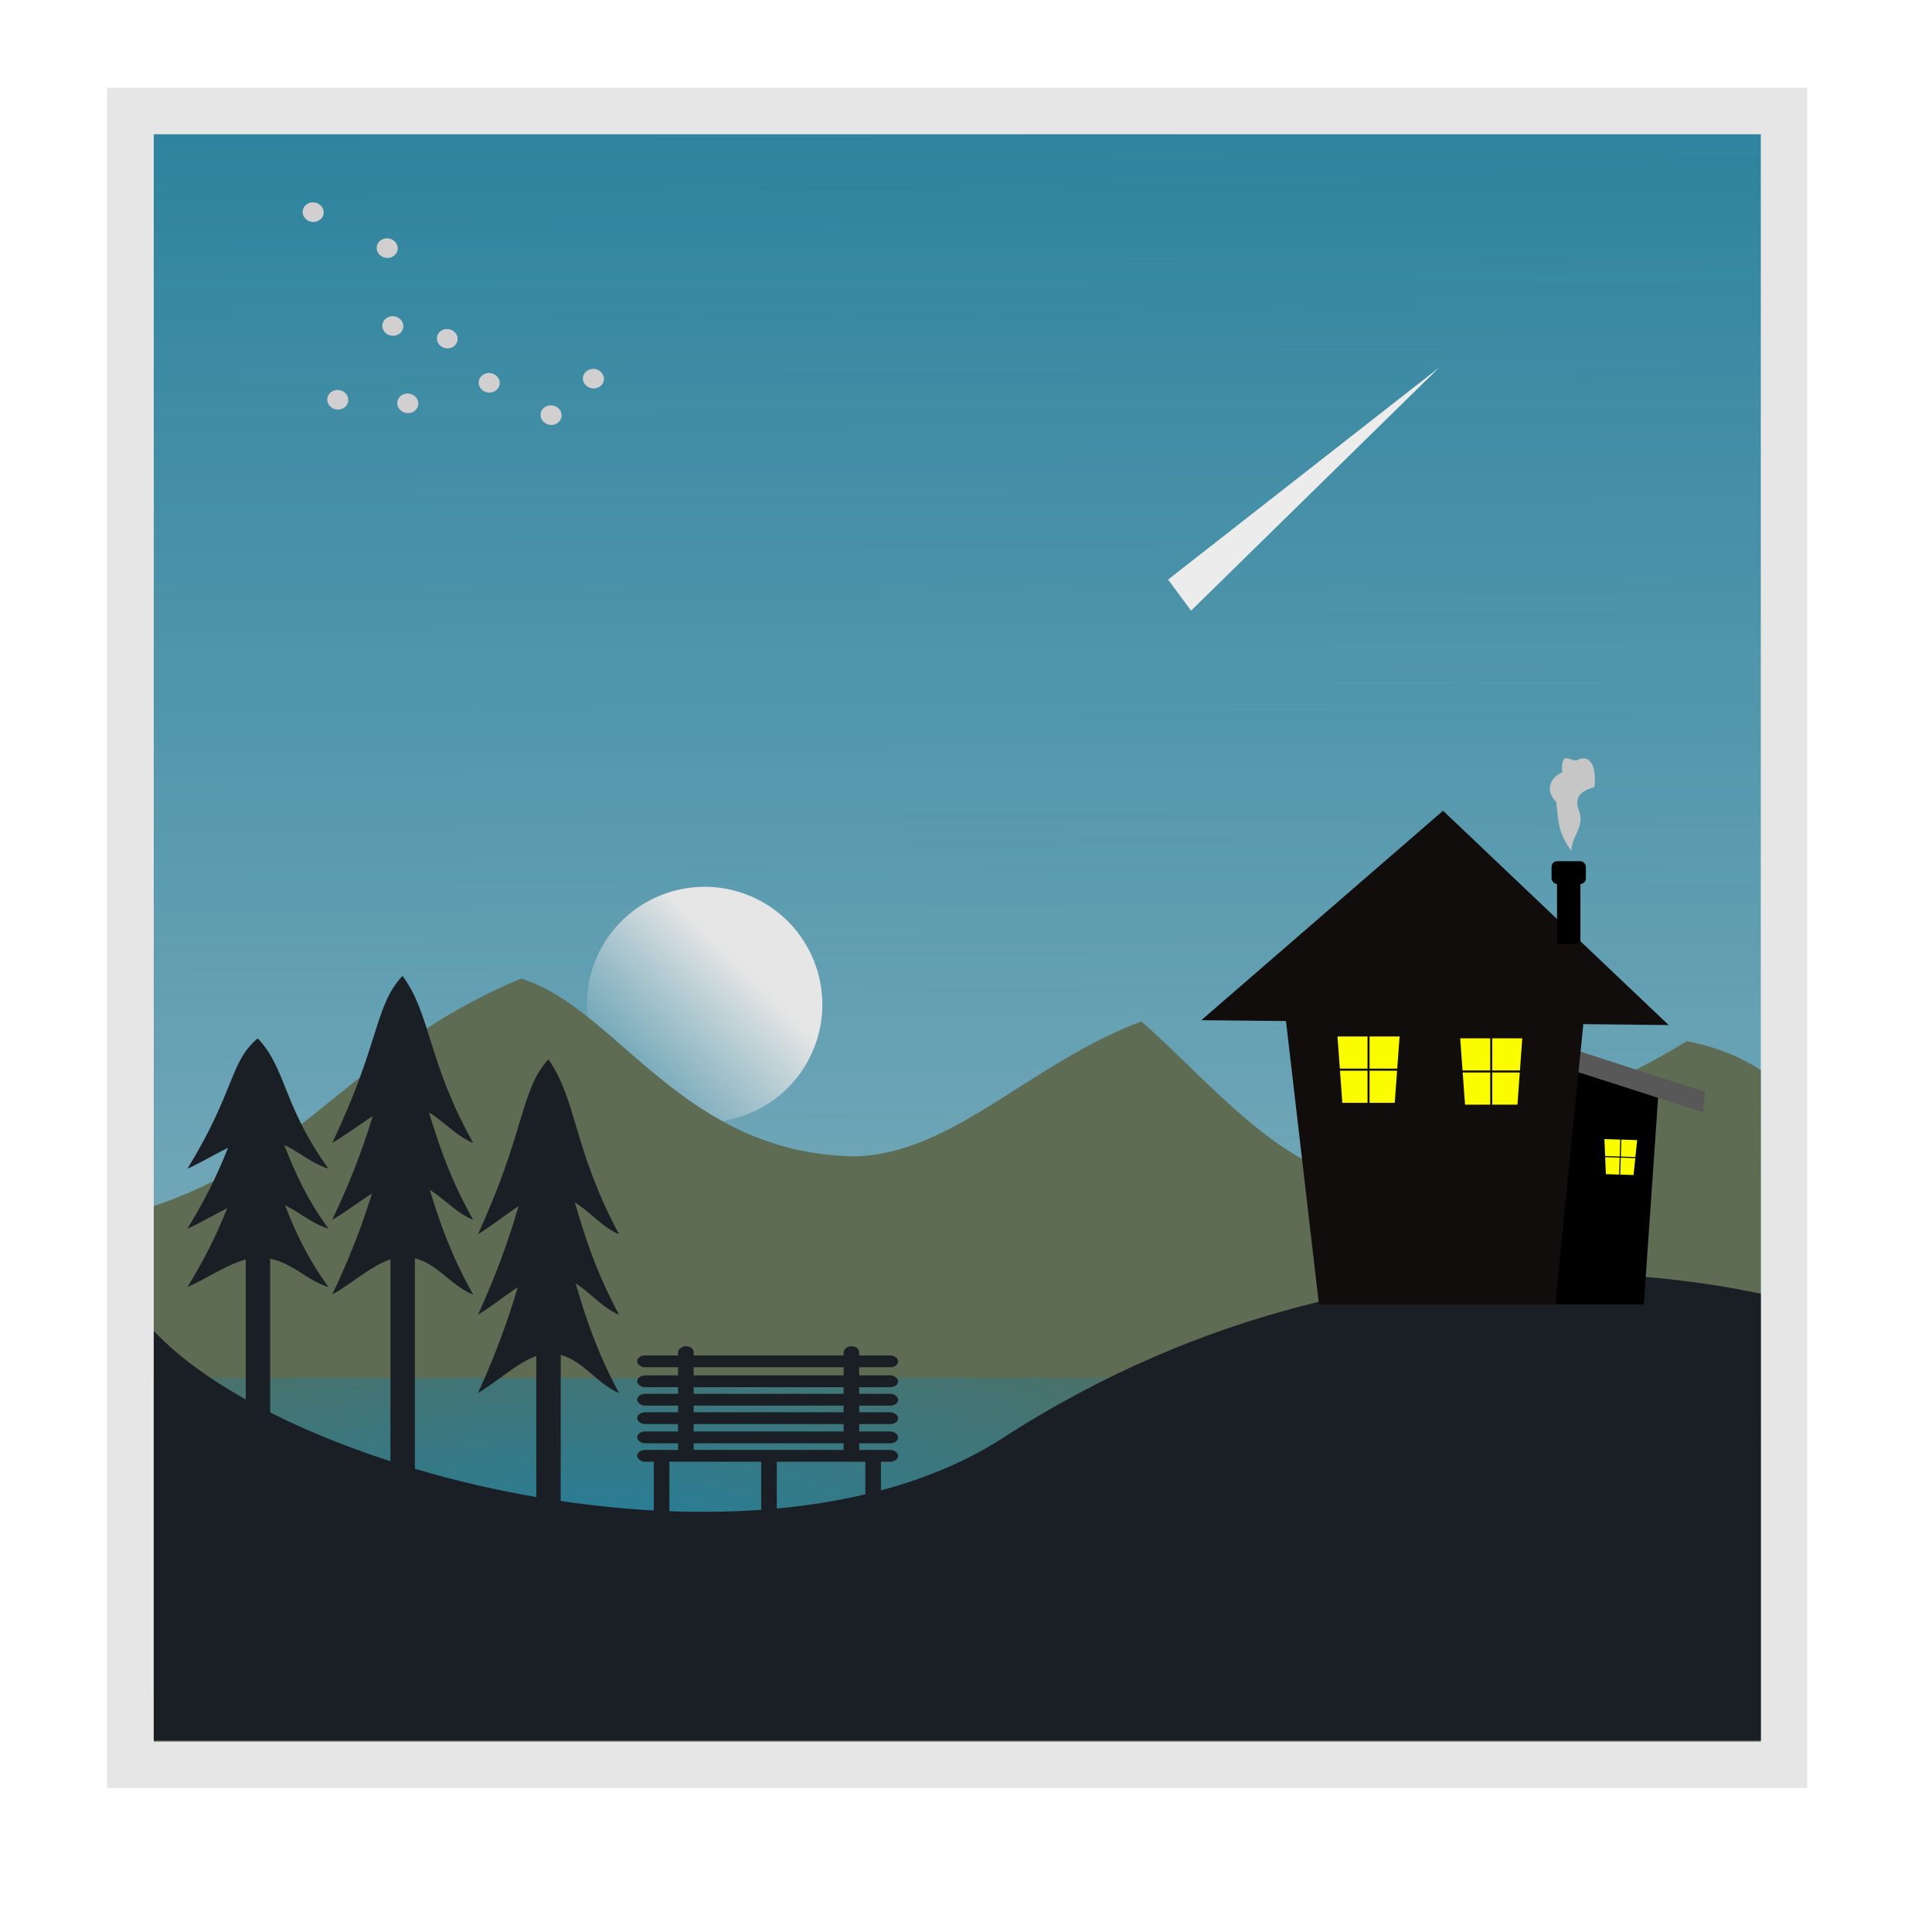 <?xml version="1.0" encoding="UTF-8" standalone="no"?>
<!-- Created with Inkscape (http://www.inkscape.org/) -->

<svg
   xmlns:dc="http://purl.org/dc/elements/1.1/"
   xmlns:cc="http://creativecommons.org/ns#"
   xmlns:rdf="http://www.w3.org/1999/02/22-rdf-syntax-ns#"
   xmlns:svg="http://www.w3.org/2000/svg"
   xmlns="http://www.w3.org/2000/svg"
   xmlns:xlink="http://www.w3.org/1999/xlink"
   xmlns:sodipodi="http://sodipodi.sourceforge.net/DTD/sodipodi-0.dtd"
   xmlns:inkscape="http://www.inkscape.org/namespaces/inkscape"
   width="250mm"
   height="250mm"
   viewBox="0 0 250 250"
   version="1.1"
   id="svg8"
   inkscape:version="0.92.5 (2060ec1f9f, 2020-04-08)"
   sodipodi:docname="night scene.svg">
  <defs
     id="defs2">
    <linearGradient
       inkscape:collect="always"
       id="linearGradient1146">
      <stop
         style="stop-color:#e6e6e6;stop-opacity:1;"
         offset="0"
         id="stop1142" />
      <stop
         style="stop-color:#e6e6e6;stop-opacity:0;"
         offset="1"
         id="stop1144" />
    </linearGradient>
    <linearGradient
       inkscape:collect="always"
       id="linearGradient1604">
      <stop
         style="stop-color:#257e9a;stop-opacity:1;"
         offset="0"
         id="stop1600" />
      <stop
         style="stop-color:#257e9a;stop-opacity:0;"
         offset="1"
         id="stop1602" />
    </linearGradient>
    <linearGradient
       inkscape:collect="always"
       id="linearGradient1147">
      <stop
         style="stop-color:#257e9a;stop-opacity:1;"
         offset="0"
         id="stop1143" />
      <stop
         style="stop-color:#257e9a;stop-opacity:0;"
         offset="1"
         id="stop1145" />
    </linearGradient>
    <linearGradient
       inkscape:collect="always"
       xlink:href="#linearGradient1147"
       id="linearGradient1149"
       x1="107.977"
       y1="63.941"
       x2="110.115"
       y2="466.983"
       gradientUnits="userSpaceOnUse"
       gradientTransform="matrix(1.038,0,0,1,-5.379,-9.3484374e-6)" />
    <clipPath
       clipPathUnits="userSpaceOnUse"
       id="clipPath1584">
      <use
         x="0"
         y="0"
         xlink:href="#g1580"
         id="use1586"
         width="100%"
         height="100%" />
    </clipPath>
    <radialGradient
       inkscape:collect="always"
       xlink:href="#linearGradient1604"
       id="radialGradient1606"
       cx="57.639"
       cy="225.212"
       fx="57.639"
       fy="225.212"
       r="124.28"
       gradientTransform="matrix(1,-0.027,0.006,0.328,1.074,191.628)"
       gradientUnits="userSpaceOnUse" />
    <radialGradient
       inkscape:collect="always"
       xlink:href="#linearGradient1604"
       id="radialGradient943"
       gradientUnits="userSpaceOnUse"
       gradientTransform="matrix(1.059,-0.027,0.006,0.328,-5.828,191.628)"
       cx="57.639"
       cy="225.212"
       fx="57.639"
       fy="225.212"
       r="124.28" />
    <filter
       inkscape:collect="always"
       style="color-interpolation-filters:sRGB"
       id="filter1192"
       x="-0.456"
       width="1.912"
       y="-0.456"
       height="1.912">
      <feGaussianBlur
         inkscape:collect="always"
         stdDeviation="1.016"
         id="feGaussianBlur1194" />
    </filter>
    <clipPath
       clipPathUnits="userSpaceOnUse"
       id="clipPath1205">
      <g
         inkscape:label="Clip"
         id="use1207">
        <circle
           r="2.673"
           cy="75.166"
           cx="165.173"
           id="circle1575"
           style="fill:#d8d2d2;fill-opacity:0.955;stroke:none;stroke-width:2.465;stroke-linecap:round;stroke-miterlimit:4;stroke-dasharray:none;stroke-opacity:1;paint-order:stroke markers fill;filter:url(#filter1192)" />
      </g>
    </clipPath>
    <filter
       inkscape:collect="always"
       style="color-interpolation-filters:sRGB"
       id="filter1192-3"
       x="-0.456"
       width="1.912"
       y="-0.456"
       height="1.912">
      <feGaussianBlur
         inkscape:collect="always"
         stdDeviation="1.016"
         id="feGaussianBlur1194-6" />
    </filter>
    <clipPath
       clipPathUnits="userSpaceOnUse"
       id="clipPath1205-7">
      <g
         inkscape:label="Clip"
         id="use1207-5">
        <circle
           r="2.673"
           cy="75.166"
           cx="165.173"
           id="circle1583"
           style="fill:#d8d2d2;fill-opacity:0.955;stroke:none;stroke-width:2.465;stroke-linecap:round;stroke-miterlimit:4;stroke-dasharray:none;stroke-opacity:1;paint-order:stroke markers fill;filter:url(#filter1192-3)" />
      </g>
    </clipPath>
    <filter
       inkscape:collect="always"
       style="color-interpolation-filters:sRGB"
       id="filter1192-0"
       x="-0.456"
       width="1.912"
       y="-0.456"
       height="1.912">
      <feGaussianBlur
         inkscape:collect="always"
         stdDeviation="1.016"
         id="feGaussianBlur1194-62" />
    </filter>
    <clipPath
       clipPathUnits="userSpaceOnUse"
       id="clipPath1205-6">
      <g
         inkscape:label="Clip"
         id="use1207-1">
        <circle
           r="2.673"
           cy="75.166"
           cx="165.173"
           id="circle1579"
           style="fill:#d8d2d2;fill-opacity:0.955;stroke:none;stroke-width:2.465;stroke-linecap:round;stroke-miterlimit:4;stroke-dasharray:none;stroke-opacity:1;paint-order:stroke markers fill;filter:url(#filter1192-0)" />
      </g>
    </clipPath>
    <filter
       inkscape:collect="always"
       style="color-interpolation-filters:sRGB"
       id="filter1192-9"
       x="-0.456"
       width="1.912"
       y="-0.456"
       height="1.912">
      <feGaussianBlur
         inkscape:collect="always"
         stdDeviation="1.016"
         id="feGaussianBlur1194-7" />
    </filter>
    <clipPath
       clipPathUnits="userSpaceOnUse"
       id="clipPath1205-3">
      <use
         x="0"
         y="0"
         xlink:href="#g1201-4"
         id="use1207-6"
         width="100%"
         height="100%" />
    </clipPath>
    <filter
       inkscape:collect="always"
       style="color-interpolation-filters:sRGB"
       id="filter1669"
       x="-0.168"
       width="1.335"
       y="-0.15"
       height="1.3">
      <feGaussianBlur
         inkscape:collect="always"
         stdDeviation="2.744"
         id="feGaussianBlur1671" />
    </filter>
    <filter
       inkscape:collect="always"
       style="color-interpolation-filters:sRGB"
       id="filter1748"
       x="-0.083"
       width="1.166"
       y="-0.041"
       height="1.083">
      <feGaussianBlur
         inkscape:collect="always"
         stdDeviation="0.275"
         id="feGaussianBlur1750" />
    </filter>
    <clipPath
       clipPathUnits="userSpaceOnUse"
       id="clipPath1814">
      <rect
         style="fill:none;fill-opacity:1;stroke:#f2a9a9;stroke-width:1.446;stroke-linecap:round;stroke-miterlimit:4;stroke-dasharray:none;stroke-opacity:1;paint-order:stroke markers fill"
         id="rect1816"
         width="286.19"
         height="211.309"
         x="4.479"
         y="-2.262"
         ry="0"
         transform="matrix(0,1,1,0,0,0)" />
    </clipPath>
    <clipPath
       clipPathUnits="userSpaceOnUse"
       id="clipPath1818">
      <rect
         style="fill:none;fill-opacity:1;stroke:#f2a9a9;stroke-width:1.459;stroke-linecap:round;stroke-miterlimit:4;stroke-dasharray:none;stroke-opacity:1;paint-order:stroke markers fill"
         id="rect1820"
         width="349.059"
         height="176.342"
         x="-14.231"
         y="-13.344"
         ry="0"
         transform="matrix(0.124,0.992,0.964,-0.266,0,0)" />
    </clipPath>
    <clipPath
       clipPathUnits="userSpaceOnUse"
       id="clipPath1822">
      <rect
         style="fill:none;fill-opacity:1;stroke:#f2a9a9;stroke-width:2.949;stroke-linecap:round;stroke-miterlimit:4;stroke-dasharray:none;stroke-opacity:1;paint-order:stroke markers fill"
         id="rect1824"
         width="611.015"
         height="411.799"
         x="-100.582"
         y="-171.444"
         ry="0"
         transform="matrix(-0.546,0.838,0.849,0.528,0,0)" />
    </clipPath>
    <clipPath
       clipPathUnits="userSpaceOnUse"
       id="clipPath1826">
      <rect
         style="fill:none;fill-opacity:1;stroke:#f2a9a9;stroke-width:1.446;stroke-linecap:round;stroke-miterlimit:4;stroke-dasharray:none;stroke-opacity:1;paint-order:stroke markers fill"
         id="rect1828"
         width="286.19"
         height="211.309"
         x="4.479"
         y="-2.262"
         ry="0"
         transform="matrix(0,1,1,0,0,0)" />
    </clipPath>
    <clipPath
       clipPathUnits="userSpaceOnUse"
       id="clipPath1830">
      <rect
         style="fill:none;fill-opacity:1;stroke:#f2a9a9;stroke-width:6.936;stroke-linecap:round;stroke-miterlimit:4;stroke-dasharray:none;stroke-opacity:1;paint-order:stroke markers fill"
         id="rect1832"
         width="1458.034"
         height="954.359"
         x="-849.99"
         y="-276.649"
         ry="0"
         transform="matrix(0,1,1,0,0,0)" />
    </clipPath>
    <clipPath
       clipPathUnits="userSpaceOnUse"
       id="clipPath1834">
      <rect
         style="fill:none;fill-opacity:1;stroke:#f2a9a9;stroke-width:5.989;stroke-linecap:round;stroke-miterlimit:4;stroke-dasharray:none;stroke-opacity:1;paint-order:stroke markers fill"
         id="rect1836"
         width="1087.33"
         height="954.359"
         x="-606.858"
         y="-447.516"
         ry="0"
         transform="matrix(0,1,1,0,0,0)" />
    </clipPath>
    <clipPath
       clipPathUnits="userSpaceOnUse"
       id="clipPath1838">
      <rect
         style="fill:none;fill-opacity:1;stroke:#f2a9a9;stroke-width:6.123;stroke-linecap:round;stroke-miterlimit:4;stroke-dasharray:none;stroke-opacity:1;paint-order:stroke markers fill"
         id="rect1840"
         width="1136.514"
         height="954.359"
         x="-598.876"
         y="-361.764"
         ry="0"
         transform="matrix(0,1,1,0,0,0)" />
    </clipPath>
    <clipPath
       clipPathUnits="userSpaceOnUse"
       id="clipPath1842">
      <rect
         style="fill:none;fill-opacity:1;stroke:#f2a9a9;stroke-width:1.045;stroke-linecap:round;stroke-miterlimit:4;stroke-dasharray:none;stroke-opacity:1;paint-order:stroke markers fill"
         id="rect1844"
         width="239.784"
         height="131.67"
         x="21.905"
         y="11.94"
         ry="0"
         transform="matrix(0,1,1,0,0,0)" />
    </clipPath>
    <clipPath
       clipPathUnits="userSpaceOnUse"
       id="clipPath1846">
      <rect
         style="fill:none;fill-opacity:1;stroke:#f2a9a9;stroke-width:1.446;stroke-linecap:round;stroke-miterlimit:4;stroke-dasharray:none;stroke-opacity:1;paint-order:stroke markers fill"
         id="rect1848"
         width="286.19"
         height="211.309"
         x="4.479"
         y="-2.262"
         ry="0"
         transform="matrix(0,1,1,0,0,0)" />
    </clipPath>
    <clipPath
       clipPathUnits="userSpaceOnUse"
       id="clipPath1850">
      <rect
         style="fill:none;fill-opacity:1;stroke:#f2a9a9;stroke-width:1.446;stroke-linecap:round;stroke-miterlimit:4;stroke-dasharray:none;stroke-opacity:1;paint-order:stroke markers fill"
         id="rect1852"
         width="286.19"
         height="211.309"
         x="4.479"
         y="-2.262"
         ry="0"
         transform="matrix(0,1,1,0,0,0)" />
    </clipPath>
    <clipPath
       clipPathUnits="userSpaceOnUse"
       id="clipPath1854">
      <rect
         style="fill:none;fill-opacity:1;stroke:#f2a9a9;stroke-width:1.446;stroke-linecap:round;stroke-miterlimit:4;stroke-dasharray:none;stroke-opacity:1;paint-order:stroke markers fill"
         id="rect1856"
         width="286.19"
         height="211.309"
         x="4.479"
         y="-2.262"
         ry="0"
         transform="matrix(0,1,1,0,0,0)" />
    </clipPath>
    <clipPath
       clipPathUnits="userSpaceOnUse"
       id="clipPath1858">
      <rect
         style="fill:none;fill-opacity:1;stroke:#f2a9a9;stroke-width:1.446;stroke-linecap:round;stroke-miterlimit:4;stroke-dasharray:none;stroke-opacity:1;paint-order:stroke markers fill"
         id="rect1860"
         width="286.19"
         height="211.309"
         x="4.479"
         y="-2.262"
         ry="0"
         transform="matrix(0,1,1,0,0,0)" />
    </clipPath>
    <clipPath
       clipPathUnits="userSpaceOnUse"
       id="clipPath1862">
      <rect
         style="fill:none;fill-opacity:1;stroke:#f2a9a9;stroke-width:1.446;stroke-linecap:round;stroke-miterlimit:4;stroke-dasharray:none;stroke-opacity:1;paint-order:stroke markers fill"
         id="rect1864"
         width="286.19"
         height="211.309"
         x="4.479"
         y="-2.262"
         ry="0"
         transform="matrix(0,1,1,0,0,0)" />
    </clipPath>
    <clipPath
       clipPathUnits="userSpaceOnUse"
       id="clipPath5939">
      <rect
         style="fill:none;fill-opacity:1;stroke:#f2a9a9;stroke-width:2.091;stroke-linecap:round;stroke-miterlimit:4;stroke-dasharray:none;stroke-opacity:1;paint-order:stroke markers fill"
         id="rect5941"
         width="207.909"
         height="207.909"
         x="-1.272"
         y="81.788" />
    </clipPath>
    <clipPath
       clipPathUnits="userSpaceOnUse"
       id="clipPath5943">
      <rect
         style="fill:none;fill-opacity:1;stroke:#f2a9a9;stroke-width:2.084;stroke-linecap:round;stroke-miterlimit:4;stroke-dasharray:none;stroke-opacity:1;paint-order:stroke markers fill"
         id="rect5945"
         width="209.205"
         height="205.178"
         x="-1.265"
         y="84.532" />
    </clipPath>
    <clipPath
       clipPathUnits="userSpaceOnUse"
       id="clipPath5947">
      <rect
         style="fill:none;fill-opacity:1;stroke:#f2a9a9;stroke-width:2.554;stroke-linecap:round;stroke-miterlimit:4;stroke-dasharray:none;stroke-opacity:1;paint-order:stroke markers fill"
         id="rect5949"
         width="319.357"
         height="201.967"
         x="-302.486"
         y="-16.694"
         transform="matrix(-0.228,-0.974,0.889,-0.457,0,0)" />
    </clipPath>
    <clipPath
       clipPathUnits="userSpaceOnUse"
       id="clipPath5951">
      <rect
         style="fill:none;fill-opacity:1;stroke:#f2a9a9;stroke-width:4.25;stroke-linecap:round;stroke-miterlimit:4;stroke-dasharray:none;stroke-opacity:1;paint-order:stroke markers fill"
         id="rect5953"
         width="407.699"
         height="438.054"
         x="96.742"
         y="-76.737"
         transform="matrix(0.849,0.528,-0.546,0.838,0,0)" />
    </clipPath>
    <clipPath
       clipPathUnits="userSpaceOnUse"
       id="clipPath5955">
      <rect
         style="fill:none;fill-opacity:1;stroke:#f2a9a9;stroke-width:2.084;stroke-linecap:round;stroke-miterlimit:4;stroke-dasharray:none;stroke-opacity:1;paint-order:stroke markers fill"
         id="rect5957"
         width="209.205"
         height="205.178"
         x="-1.265"
         y="84.532" />
    </clipPath>
    <clipPath
       clipPathUnits="userSpaceOnUse"
       id="clipPath5959">
      <rect
         style="fill:none;fill-opacity:1;stroke:#f2a9a9;stroke-width:9.994;stroke-linecap:round;stroke-miterlimit:4;stroke-dasharray:none;stroke-opacity:1;paint-order:stroke markers fill"
         id="rect5961"
         width="944.857"
         height="1045.305"
         x="-272.148"
         y="-442.148" />
    </clipPath>
    <clipPath
       clipPathUnits="userSpaceOnUse"
       id="clipPath5963">
      <rect
         style="fill:none;fill-opacity:1;stroke:#f2a9a9;stroke-width:8.631;stroke-linecap:round;stroke-miterlimit:4;stroke-dasharray:none;stroke-opacity:1;paint-order:stroke markers fill"
         id="rect5965"
         width="944.857"
         height="779.537"
         x="-443.015"
         y="-302.709" />
    </clipPath>
    <clipPath
       clipPathUnits="userSpaceOnUse"
       id="clipPath5967">
      <rect
         style="fill:none;fill-opacity:1;stroke:#f2a9a9;stroke-width:8.824;stroke-linecap:round;stroke-miterlimit:4;stroke-dasharray:none;stroke-opacity:1;paint-order:stroke markers fill"
         id="rect5969"
         width="944.857"
         height="814.799"
         x="-357.263"
         y="-280.97" />
    </clipPath>
    <clipPath
       clipPathUnits="userSpaceOnUse"
       id="clipPath5971">
      <rect
         style="fill:none;fill-opacity:1;stroke:#f2a9a9;stroke-width:1.505;stroke-linecap:round;stroke-miterlimit:4;stroke-dasharray:none;stroke-opacity:1;paint-order:stroke markers fill"
         id="rect5973"
         width="130.359"
         height="171.908"
         x="12.561"
         y="88.978" />
    </clipPath>
    <clipPath
       clipPathUnits="userSpaceOnUse"
       id="clipPath5975">
      <rect
         style="fill:none;fill-opacity:1;stroke:#f2a9a9;stroke-width:2.084;stroke-linecap:round;stroke-miterlimit:4;stroke-dasharray:none;stroke-opacity:1;paint-order:stroke markers fill"
         id="rect5977"
         width="209.205"
         height="205.178"
         x="-1.265"
         y="84.532" />
    </clipPath>
    <clipPath
       clipPathUnits="userSpaceOnUse"
       id="clipPath5979">
      <rect
         style="fill:none;fill-opacity:1;stroke:#f2a9a9;stroke-width:2.084;stroke-linecap:round;stroke-miterlimit:4;stroke-dasharray:none;stroke-opacity:1;paint-order:stroke markers fill"
         id="rect5981"
         width="209.205"
         height="205.178"
         x="-1.265"
         y="84.532" />
    </clipPath>
    <clipPath
       clipPathUnits="userSpaceOnUse"
       id="clipPath5983">
      <rect
         style="fill:none;fill-opacity:1;stroke:#f2a9a9;stroke-width:2.294;stroke-linecap:round;stroke-miterlimit:4;stroke-dasharray:none;stroke-opacity:1;paint-order:stroke markers fill"
         id="rect5985"
         width="209.205"
         height="248.746"
         x="-1.265"
         y="40.761" />
    </clipPath>
    <clipPath
       clipPathUnits="userSpaceOnUse"
       id="clipPath5987">
      <rect
         style="fill:none;fill-opacity:1;stroke:#f2a9a9;stroke-width:3.387;stroke-linecap:round;stroke-miterlimit:4;stroke-dasharray:none;stroke-opacity:1;paint-order:stroke markers fill"
         id="rect5989"
         width="340.082"
         height="333.534"
         x="-48.414"
         y="-6.464" />
    </clipPath>
    <clipPath
       clipPathUnits="userSpaceOnUse"
       id="clipPath5991">
      <rect
         style="fill:none;fill-opacity:1;stroke:#f2a9a9;stroke-width:2.084;stroke-linecap:round;stroke-miterlimit:4;stroke-dasharray:none;stroke-opacity:1;paint-order:stroke markers fill"
         id="rect5993"
         width="209.205"
         height="205.178"
         x="-1.265"
         y="84.532" />
    </clipPath>
    <linearGradient
       inkscape:collect="always"
       xlink:href="#linearGradient1147"
       id="linearGradient5995"
       gradientUnits="userSpaceOnUse"
       gradientTransform="matrix(1.038,0,0,1,-5.379,-9.3484374e-6)"
       x1="107.977"
       y1="63.941"
       x2="110.115"
       y2="466.983" />
    <linearGradient
       inkscape:collect="always"
       xlink:href="#linearGradient1147"
       id="linearGradient7192"
       gradientUnits="userSpaceOnUse"
       gradientTransform="matrix(1.038,0,0,1,-5.379,-9.3484374e-6)"
       x1="107.977"
       y1="63.941"
       x2="110.115"
       y2="466.983" />
    <linearGradient
       inkscape:collect="always"
       xlink:href="#linearGradient1146"
       id="linearGradient1150"
       x1="87.13"
       y1="184.747"
       x2="110.65"
       y2="176.729"
       gradientUnits="userSpaceOnUse"
       gradientTransform="matrix(0.864,0,0,0.864,39.199,6.579)" />
  </defs>
  <sodipodi:namedview
     id="base"
     pagecolor="#ffffff"
     bordercolor="#666666"
     borderopacity="1.0"
     inkscape:pageopacity="0.0"
     inkscape:pageshadow="2"
     inkscape:zoom="0.35"
     inkscape:cx="659.6498"
     inkscape:cy="467.64434"
     inkscape:document-units="mm"
     inkscape:current-layer="layer1"
     showgrid="false"
     inkscape:window-width="1024"
     inkscape:window-height="711"
     inkscape:window-x="0"
     inkscape:window-y="0"
     inkscape:window-maximized="1"
     inkscape:snap-nodes="true"
     inkscape:object-nodes="false"
     inkscape:snap-global="true" />
  <g
     inkscape:label="Layer 1"
     inkscape:groupmode="layer"
     id="layer1"
     transform="translate(0,-47)">
    <rect
       style="fill:#e6e6e6;fill-opacity:1;stroke:none;stroke-width:2.393;stroke-linecap:round;stroke-miterlimit:4;stroke-dasharray:none;stroke-opacity:1;paint-order:stroke markers fill"
       id="rect6222"
       width="220"
       height="220"
       x="13.85"
       y="58.356" />
    <rect
       style="fill:url(#linearGradient7192);fill-opacity:1;stroke:none;stroke-width:0.445;stroke-opacity:1"
       id="rect1090"
       width="218.018"
       height="290"
       x="-4.473"
       y="2.957"
       clip-path="url(#clipPath5991)"
       transform="matrix(0.994,0,0,1.013,21.153,-21.256)" />
    <circle
       style="fill:url(#linearGradient1150);fill-opacity:1;stroke:none;stroke-width:0.832;stroke-linecap:round;stroke-miterlimit:4;stroke-dasharray:none;stroke-opacity:1;paint-order:stroke markers fill"
       id="path1116"
       cx="119.526"
       cy="159.209"
       r="15.234"
       transform="matrix(-0.436,0.9,0.9,0.436,0,0)" />
    <path
       style="fill:#5d6c53;stroke:none;stroke-width:0.312px;stroke-linecap:butt;stroke-linejoin:miter;stroke-opacity:1"
       d="m 46.546,171.408 c 12.612,4.565 20.969,27.287 43.695,27.517 12.715,-0.582 22.498,-14.342 37.062,-20.893 8.788,9.152 18.476,23.701 29.65,24.656 17.685,-9.343 29.316,-12.699 41.349,-21.594 18.329,4.164 16.884,22.952 34.726,19.556 L 233.418,296.255 -4.561,294.726 -9.243,209.117 c 27.01,-6.495 31.484,-25.648 55.789,-37.709 z"
       id="path888"
       inkscape:connector-curvature="0"
       sodipodi:nodetypes="cccccccccc"
       clip-path="url(#clipPath5983)"
       transform="matrix(0.994,0,0,0.836,21.153,30.332)" />
    <path
       style="fill:url(#radialGradient943);fill-opacity:1;stroke:none;stroke-width:0.569;stroke-opacity:1"
       d="M -4.044,243.771 H 216.563 c 0,40.204 0,0 0,40.204 H -4.044 Z"
       id="rect1588"
       inkscape:connector-curvature="0"
       sodipodi:nodetypes="ccccc"
       clip-path="url(#clipPath5979)"
       transform="matrix(0.994,0,0,1.027,21.153,-25.032)" />
    <path
       style="fill:#1a1e25;fill-opacity:1;stroke:none;stroke-width:0.194;stroke-opacity:1"
       d="M -3.938,234.036 C 8.99,254.066 75.974,272.186 109.304,251.045 161.864,217.707 213.545,234.036 213.545,234.036 v 58.921 H -3.938 Z"
       id="rect1155"
       inkscape:connector-curvature="0"
       sodipodi:nodetypes="cscccc"
       clip-path="url(#clipPath5975)"
       transform="matrix(0.994,0,0,1.013,21.153,-21.256)" />
    <g
       id="g1582"
       clip-path="url(#clipPath5971)"
       transform="matrix(1.595,0,0,1.209,-0.138,-43.21)">
      <g
         inkscape:label="Clip"
         id="g1580">
        <g
           transform="matrix(0.209,0,0,0.209,65.131,149.065)"
           id="g1469">
          <rect
             ry="3.024"
             y="337.916"
             x="-63.872"
             height="6.048"
             width="101.292"
             id="rect1403"
             style="fill:#1a1e25;fill-opacity:1;stroke:none;stroke-width:1.021;stroke-opacity:1" />
          <rect
             ry="3.024"
             y="386.297"
             x="-63.872"
             height="6.048"
             width="101.292"
             id="rect1405"
             style="fill:#1a1e25;fill-opacity:1;stroke:none;stroke-width:1.021;stroke-opacity:1" />
          <rect
             ry="3.024"
             y="376.847"
             x="-63.872"
             height="6.048"
             width="101.292"
             id="rect1407"
             style="fill:#1a1e25;fill-opacity:1;stroke:none;stroke-width:1.021;stroke-opacity:1" />
          <rect
             ry="3.024"
             y="348.121"
             x="-63.872"
             height="6.048"
             width="101.292"
             id="rect1409"
             style="fill:#1a1e25;fill-opacity:1;stroke:none;stroke-width:1.021;stroke-opacity:1" />
          <rect
             ry="3.024"
             y="357.571"
             x="-63.872"
             height="6.048"
             width="101.292"
             id="rect1411"
             style="fill:#1a1e25;fill-opacity:1;stroke:none;stroke-width:1.021;stroke-opacity:1" />
          <rect
             style="fill:#1a1e25;fill-opacity:1;stroke:none;stroke-width:1.021;stroke-opacity:1"
             id="rect1399"
             width="101.292"
             height="6.048"
             x="-63.872"
             y="367.02"
             ry="3.024" />
          <rect
             style="fill:#1a1e25;fill-opacity:1;stroke:none;stroke-width:0.774;stroke-opacity:1"
             id="rect1413"
             width="58.287"
             height="6.048"
             x="333.194"
             y="-22.303"
             ry="3.024"
             transform="rotate(90)" />
          <rect
             transform="rotate(90)"
             ry="3.024"
             y="41.953"
             x="333.194"
             height="6.048"
             width="58.287"
             id="rect1415"
             style="fill:#1a1e25;fill-opacity:1;stroke:none;stroke-width:0.774;stroke-opacity:1" />
          <rect
             transform="rotate(90)"
             ry="3.024"
             y="-30.737"
             x="388.867"
             height="6.048"
             width="36.658"
             id="rect1427"
             style="fill:#1a1e25;fill-opacity:1;stroke:none;stroke-width:0.614;stroke-opacity:1" />
          <rect
             style="fill:#1a1e25;fill-opacity:1;stroke:none;stroke-width:0.614;stroke-opacity:1"
             id="rect1429"
             width="36.658"
             height="6.048"
             x="388.867"
             y="51.374"
             ry="3.024"
             transform="rotate(90)" />
          <rect
             transform="rotate(90)"
             ry="3.024"
             y="9.68"
             x="388.867"
             height="6.048"
             width="36.658"
             id="rect1456"
             style="fill:#1a1e25;fill-opacity:1;stroke:none;stroke-width:0.614;stroke-opacity:1" />
        </g>
      </g>
    </g>
    <g
       id="g1534"
       transform="matrix(0.22,0,0,0.255,98.508,136.095)"
       clip-path="url(#clipPath5967)">
      <g
         id="g1526"
         transform="translate(4.806,8.018)">
        <path
           sodipodi:nodetypes="ccccc"
           inkscape:connector-curvature="0"
           id="path1524"
           d="m -215.836,137.806 c 16.731,19.404 14.741,43.542 41.577,84.742 -14.471,-4.816 -23.73,-19.56 -41.199,-19.05 -13.481,0.114 -27.113,11.927 -41.729,19.05 28.121,-50.577 24.786,-69.467 41.351,-84.742 z"
           style="fill:#1a1e25;fill-opacity:1;stroke:none;stroke-width:0.265;stroke-opacity:1" />
      </g>
      <path
         style="fill:#1a1e25;fill-opacity:1;stroke:none;stroke-width:0.265;stroke-opacity:1"
         d="m -211.03,184.845 c 16.731,19.404 14.741,43.542 41.577,84.742 -14.471,-4.816 -23.73,-19.56 -41.199,-19.05 -13.481,0.114 -27.113,11.927 -41.729,19.05 28.121,-50.577 24.786,-69.467 41.351,-84.742 z"
         id="path1528"
         inkscape:connector-curvature="0"
         sodipodi:nodetypes="ccccc" />
      <path
         sodipodi:nodetypes="ccccc"
         inkscape:connector-curvature="0"
         id="path1530"
         d="m -211.03,222.797 c 16.731,19.404 14.741,43.542 41.577,84.742 -14.471,-4.816 -23.73,-19.56 -41.199,-19.05 -13.481,0.114 -27.113,11.927 -41.729,19.05 28.121,-50.577 24.786,-69.467 41.351,-84.742 z"
         style="fill:#1a1e25;fill-opacity:1;stroke:none;stroke-width:0.265;stroke-opacity:1" />
      <rect
         style="fill:#1a1e25;fill-opacity:1;stroke:none;stroke-width:0.694;stroke-opacity:1"
         id="rect1532"
         width="14.363"
         height="133.993"
         x="-218.098"
         y="277.297"
         ry="12.359" />
    </g>
    <g
       transform="matrix(0.22,0,0,0.267,117.377,145.137)"
       id="g1546"
       clip-path="url(#clipPath5963)">
      <g
         id="g1538"
         transform="translate(4.806,8.018)">
        <path
           sodipodi:nodetypes="ccccc"
           inkscape:connector-curvature="0"
           id="path1536"
           d="m -215.836,137.806 c 16.731,19.404 14.741,43.542 41.577,84.742 -14.471,-4.816 -23.73,-19.56 -41.199,-19.05 -13.481,0.114 -27.113,11.927 -41.729,19.05 28.121,-50.577 24.786,-69.467 41.351,-84.742 z"
           style="fill:#1a1e25;fill-opacity:1;stroke:none;stroke-width:0.265;stroke-opacity:1" />
      </g>
      <path
         style="fill:#1a1e25;fill-opacity:1;stroke:none;stroke-width:0.265;stroke-opacity:1"
         d="m -211.03,184.845 c 16.731,19.404 14.741,43.542 41.577,84.742 -14.471,-4.816 -23.73,-19.56 -41.199,-19.05 -13.481,0.114 -27.113,11.927 -41.729,19.05 28.121,-50.577 24.786,-69.467 41.351,-84.742 z"
         id="path1540"
         inkscape:connector-curvature="0"
         sodipodi:nodetypes="ccccc" />
      <path
         sodipodi:nodetypes="ccccc"
         inkscape:connector-curvature="0"
         id="path1542"
         d="m -211.03,222.797 c 16.731,19.404 14.741,43.542 41.577,84.742 -14.471,-4.816 -23.73,-19.56 -41.199,-19.05 -13.481,0.114 -27.113,11.927 -41.729,19.05 28.121,-50.577 24.786,-69.467 41.351,-84.742 z"
         style="fill:#1a1e25;fill-opacity:1;stroke:none;stroke-width:0.265;stroke-opacity:1" />
      <rect
         style="fill:#1a1e25;fill-opacity:1;stroke:none;stroke-width:0.694;stroke-opacity:1"
         id="rect1544"
         width="14.363"
         height="133.993"
         x="-218.098"
         y="277.297"
         ry="12.359" />
    </g>
    <g
       id="g1508"
       transform="matrix(0.22,0,0,0.199,79.779,152.344)"
       clip-path="url(#clipPath5959)">
      <g
         transform="translate(4.806,8.018)"
         id="g1499">
        <path
           style="fill:#1a1e25;fill-opacity:1;stroke:none;stroke-width:0.265;stroke-opacity:1"
           d="m -215.836,137.806 c 16.731,19.404 14.741,43.542 41.577,84.742 -14.471,-4.816 -23.73,-19.56 -41.199,-19.05 -13.481,0.114 -27.113,11.927 -41.729,19.05 28.121,-50.577 24.786,-69.467 41.351,-84.742 z"
           id="path1492"
           inkscape:connector-curvature="0"
           sodipodi:nodetypes="ccccc" />
      </g>
      <path
         sodipodi:nodetypes="ccccc"
         inkscape:connector-curvature="0"
         id="path1496"
         d="m -211.03,184.845 c 16.731,19.404 14.741,43.542 41.577,84.742 -14.471,-4.816 -23.73,-19.56 -41.199,-19.05 -13.481,0.114 -27.113,11.927 -41.729,19.05 28.121,-50.577 24.786,-69.467 41.351,-84.742 z"
         style="fill:#1a1e25;fill-opacity:1;stroke:none;stroke-width:0.265;stroke-opacity:1" />
      <path
         style="fill:#1a1e25;fill-opacity:1;stroke:none;stroke-width:0.265;stroke-opacity:1"
         d="m -211.03,222.797 c 16.731,19.404 14.741,43.542 41.577,84.742 -14.471,-4.816 -23.73,-19.56 -41.199,-19.05 -13.481,0.114 -27.113,11.927 -41.729,19.05 28.121,-50.577 24.786,-69.467 41.351,-84.742 z"
         id="path1484"
         inkscape:connector-curvature="0"
         sodipodi:nodetypes="ccccc" />
      <rect
         ry="12.359"
         y="277.297"
         x="-218.098"
         height="133.993"
         width="14.363"
         id="rect1501"
         style="fill:#1a1e25;fill-opacity:1;stroke:none;stroke-width:0.694;stroke-opacity:1" />
    </g>
    <g
       id="g974"
       clip-path="url(#clipPath5955)"
       transform="matrix(0.994,0,0,1.013,21.153,-21.256)">
      <path
         sodipodi:nodetypes="ccccc"
         inkscape:connector-curvature="0"
         id="rect1214"
         d="m 183.058,203.966 11.517,3.573 -1.86,26.461 h -11.517 z"
         style="fill:#000000;fill-opacity:1;stroke:none;stroke-width:0.273;stroke-opacity:1" />
      <path
         inkscape:connector-curvature="0"
         id="rect1214-6"
         d="m 200.681,206.864 -0.244,2.619 -17.379,-5.518 0.244,-2.619 z"
         style="fill:#585858;fill-opacity:1;stroke:none;stroke-width:0.1;stroke-opacity:1" />
      <path
         sodipodi:nodetypes="ccccc"
         inkscape:connector-curvature="0"
         id="rect1158"
         d="m 146.08,197.396 h 38.838 l -3.721,36.604 h -30.776 z"
         style="fill:#120d0d;fill-opacity:1;stroke:none;stroke-width:0.259;stroke-opacity:1" />
      <path
         transform="matrix(1.172,0,0,0.602,-125.508,-3.622)"
         inkscape:transform-center-y="-4.982313"
         inkscape:transform-center-x="0.29793826"
         d="m 274.28,335.45 -25.956,-0.516 -25.956,-0.516 13.425,-22.22 13.425,-22.22 12.531,22.736 z"
         inkscape:randomized="0"
         inkscape:rounded="0"
         inkscape:flatsided="false"
         sodipodi:arg2="1.5906751"
         sodipodi:arg1="0.54347759"
         sodipodi:r2="14.988555"
         sodipodi:r1="29.977108"
         sodipodi:cy="319.94815"
         sodipodi:cx="248.62199"
         sodipodi:sides="3"
         id="path1161"
         style="fill:#120d0d;fill-opacity:1;stroke:none;stroke-width:0.265;stroke-opacity:1"
         sodipodi:type="star" />
      <path
         inkscape:connector-curvature="0"
         id="rect1184"
         d="m 152.836,199.781 0.305,4.106 h 3.605 v -4.106 z m 4.171,0 v 4.106 h 3.605 l 0.305,-4.106 z m -3.847,4.365 0.305,4.106 h 3.281 v -4.106 z m 3.847,0 v 4.106 h 3.281 l 0.305,-4.106 z"
         style="fill:#ffff00;fill-opacity:0.987;stroke:none;stroke-width:0.1;stroke-opacity:1" />
      <path
         inkscape:connector-curvature="0"
         id="path962"
         d="m 187.581,212.883 0.093,2.173 1.903,0.06 0.068,-2.168 z m 2.203,0.069 -0.068,2.168 1.903,0.06 0.229,-2.163 z m -2.104,2.241 0.093,2.173 1.732,0.054 0.068,-2.168 z m 2.032,0.064 -0.068,2.168 1.732,0.054 0.229,-2.163 z"
         style="fill:#ffff00;fill-opacity:0.987;stroke:none;stroke-width:0.053;stroke-opacity:1" />
      <path
         style="fill:#ffff00;fill-opacity:0.987;stroke:none;stroke-width:0.1;stroke-opacity:1"
         d="m 168.809,200.015 0.305,4.106 h 3.605 v -4.106 z m 4.171,0 v 4.106 h 3.605 l 0.305,-4.106 z m -3.847,4.365 0.305,4.106 h 3.281 v -4.106 z m 3.847,0 v 4.106 h 3.281 l 0.305,-4.106 z"
         id="path1212"
         inkscape:connector-curvature="0" />
      <g
         transform="translate(3.024,10.054)"
         id="g911">
        <rect
           ry="0.374"
           y="169.225"
           x="178.391"
           height="8.677"
           width="3.043"
           id="rect901"
           style="fill:#000000;fill-opacity:1;stroke:none;stroke-width:0.597;stroke-opacity:1" />
        <rect
           style="fill:#000000;fill-opacity:1;stroke:none;stroke-width:0.419;stroke-opacity:1"
           id="rect899"
           width="4.463"
           height="2.913"
           x="177.681"
           y="167.335"
           ry="0.719" />
      </g>
    </g>
    <g
       id="g1245-1"
       transform="matrix(0.427,-0.251,0.279,0.403,-29.439,100.822)"
       clip-path="url(#clipPath5951)">
      <circle
         r="2.673"
         cy="82.348"
         cx="138.714"
         id="circle1209-2"
         style="fill:#d8d2d2;fill-opacity:0.955;stroke:none;stroke-width:2.465;stroke-linecap:round;stroke-miterlimit:4;stroke-dasharray:none;stroke-opacity:1;paint-order:stroke markers fill;filter:url(#filter1192-9)" />
      <circle
         r="2.673"
         cy="88.584"
         cx="159.314"
         id="circle1211-93"
         style="fill:#d8d2d2;fill-opacity:0.955;stroke:none;stroke-width:2.465;stroke-linecap:round;stroke-miterlimit:4;stroke-dasharray:none;stroke-opacity:1;paint-order:stroke markers fill;filter:url(#filter1192-9)" />
      <circle
         r="2.673"
         cy="104.27"
         cx="167.818"
         id="circle1213-1"
         style="fill:#d8d2d2;fill-opacity:0.955;stroke:none;stroke-width:2.465;stroke-linecap:round;stroke-miterlimit:4;stroke-dasharray:none;stroke-opacity:1;paint-order:stroke markers fill;filter:url(#filter1192-9)" />
      <circle
         style="fill:#d8d2d2;fill-opacity:0.955;stroke:none;stroke-width:2.465;stroke-linecap:round;stroke-miterlimit:4;stroke-dasharray:none;stroke-opacity:1;paint-order:stroke markers fill;filter:url(#filter1192-9)"
         id="circle1196-94"
         cx="157.424"
         cy="44.172"
         r="2.673" />
      <circle
         style="fill:#d8d2d2;fill-opacity:0.955;stroke:none;stroke-width:2.465;stroke-linecap:round;stroke-miterlimit:4;stroke-dasharray:none;stroke-opacity:1;paint-order:stroke markers fill;filter:url(#filter1192-9)"
         id="circle1198-7"
         cx="147.03"
         cy="62.693"
         r="2.673" />
      <g
         transform="translate(-8.315,-2.268)"
         clip-path="url(#clipPath1205-3)"
         id="g1203-8">
        <g
           id="g1201-4"
           inkscape:label="Clip">
          <circle
             style="fill:#d8d2d2;fill-opacity:0.955;stroke:none;stroke-width:2.465;stroke-linecap:round;stroke-miterlimit:4;stroke-dasharray:none;stroke-opacity:1;paint-order:stroke markers fill;filter:url(#filter1192-9)"
             id="path1158-5"
             cx="165.173"
             cy="75.166"
             r="2.673" />
        </g>
      </g>
      <circle
         r="2.673"
         cy="26.029"
         cx="146.841"
         id="circle1228-0"
         style="fill:#d8d2d2;fill-opacity:0.955;stroke:none;stroke-width:2.465;stroke-linecap:round;stroke-miterlimit:4;stroke-dasharray:none;stroke-opacity:1;paint-order:stroke markers fill;filter:url(#filter1192-9)" />
      <circle
         style="fill:#d8d2d2;fill-opacity:0.955;stroke:none;stroke-width:2.465;stroke-linecap:round;stroke-miterlimit:4;stroke-dasharray:none;stroke-opacity:1;paint-order:stroke markers fill;filter:url(#filter1192-9)"
         id="circle1230-36"
         cx="124.162"
         cy="72.142"
         r="2.673" />
      <circle
         r="2.673"
         cy="101.625"
         cx="182.37"
         id="circle1232-1"
         style="fill:#d8d2d2;fill-opacity:0.955;stroke:none;stroke-width:2.465;stroke-linecap:round;stroke-miterlimit:4;stroke-dasharray:none;stroke-opacity:1;paint-order:stroke markers fill;filter:url(#filter1192-9)" />
    </g>
    <path
       style="fill:#ececec;stroke:none;stroke-width:0.265px;stroke-linecap:butt;stroke-linejoin:miter;stroke-opacity:1;filter:url(#filter1669)"
       d="m 21.923,39.976 35.99,40.241 2.433,-6.224 z"
       id="path1587"
       inkscape:connector-curvature="0"
       transform="matrix(-0.307,1.033,-0.597,-0.242,216.821,81.586)"
       sodipodi:nodetypes="cccc"
       clip-path="url(#clipPath5947)" />
    <path
       style="fill:#c6c6c6;fill-opacity:1;stroke:none;stroke-width:0.265px;stroke-linecap:butt;stroke-linejoin:miter;stroke-opacity:1;filter:url(#filter1748)"
       d="m 182.94,175.764 c -2.444,-3.307 -2.25,-5.186 -2.646,-8.41 -2.233,-2.156 -0.766,-4.437 1.039,-5.103 -0.31,-4.228 1.71,-1.519 2.74,-2.173 2.792,-1.229 3.245,2.432 2.929,4.725 -1.373,0.385 -3.846,1.112 -2.74,3.969 1.106,2.857 -1.216,4.272 -1.323,6.993 z"
       id="path1706"
       inkscape:connector-curvature="0"
       sodipodi:nodetypes="ccccczc"
       clip-path="url(#clipPath5943)"
       transform="matrix(0.736,0,0,0.751,68.687,25.1)" />
  </g>
</svg>
